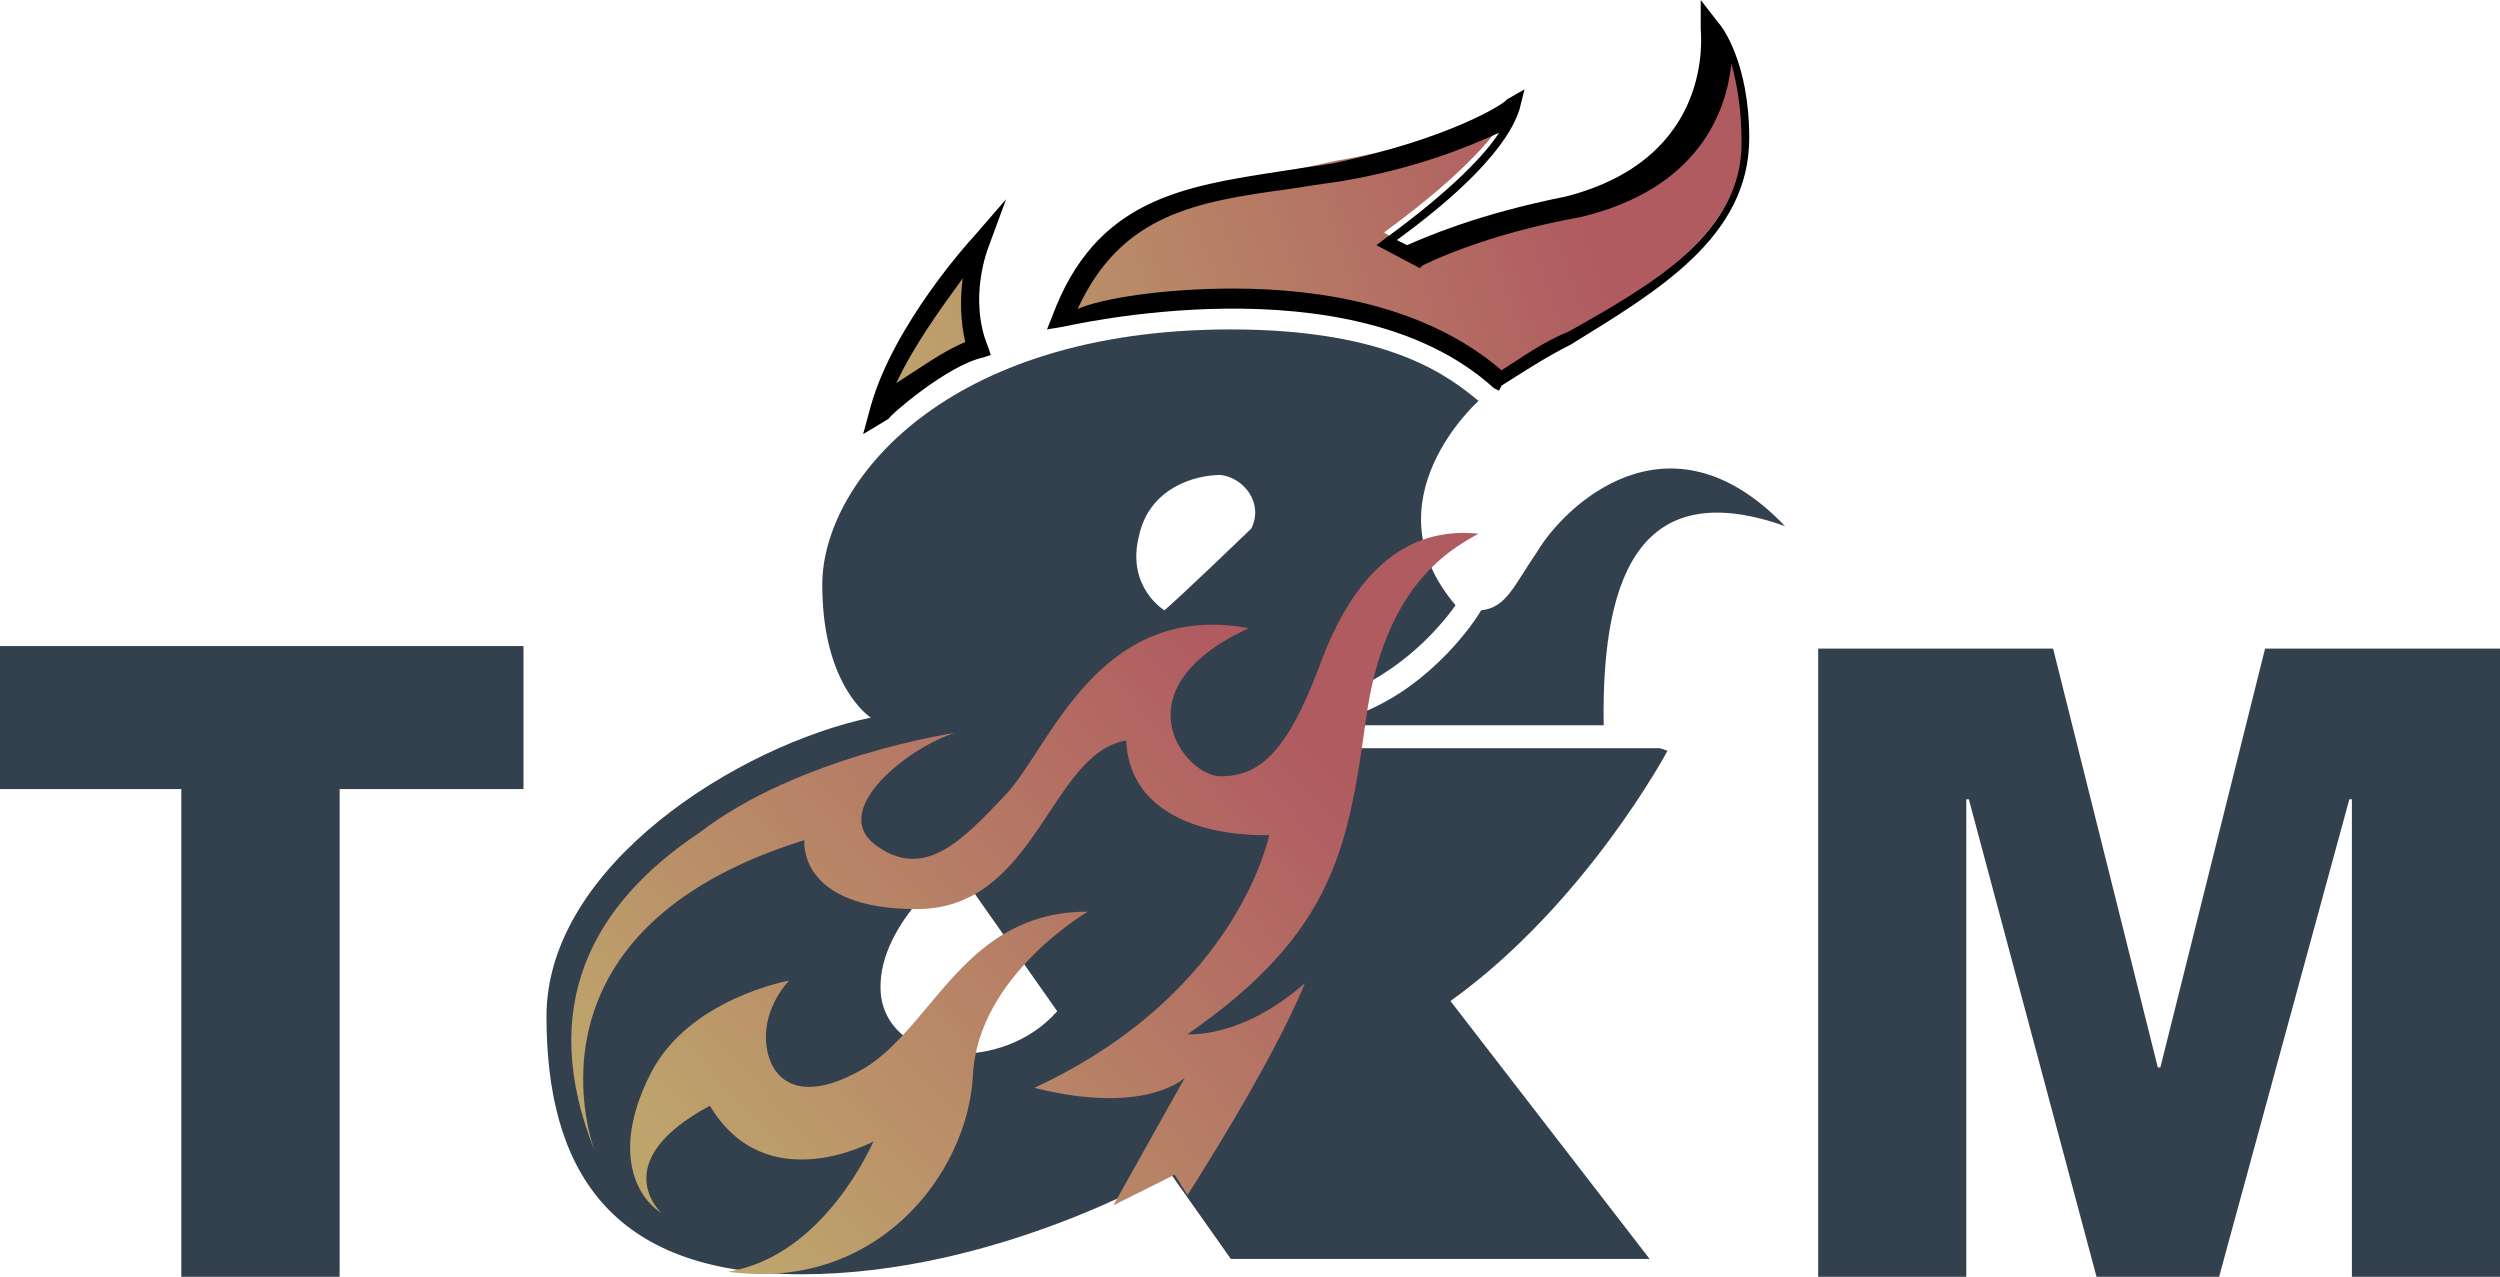 <svg xmlns="http://www.w3.org/2000/svg" xml:space="preserve" id="Layer_1" x="0" y="0" style="enable-background:new 0 0 97.9 50" version="1.1" viewBox="0 0 97.9 50"><style type="text/css">.st0{fill:#33414e}.st1{fill:url(#SVGID_1_)}.st2{fill:url(#SVGID_2_)}.st3{fill:url(#SVGID_3_)}.st4{fill:url(#SVGID_4_)}</style><g><g><path d="m65.3 29.4-.3-.1H52.7l-1.5-1.7.7-.2c2.6-.7 4.4-2.7 5.1-3.7-3.5-4.1.9-8 .9-8-1.1-.9-3.4-2.8-9.7-2.8-11.2 0-16 6-16 10s1.9 5.2 1.9 5.2c-5.2 1.1-12.7 5.8-12.7 11.7s2.4 10.1 10 10.1 14.4-4 14.4-4l2.4 3.4h16.4l-7.8-10.1c5.3-3.8 8.5-9.8 8.5-9.8zM34.5 39c-.3-2.7 2.9-5.1 2.9-5.1l4 5.7c-2.1 2.4-6.5 2.2-6.9-.6zM49 20.7c-2.7 2.6-3.4 3.2-3.4 3.2s-1.5-.9-1-2.9c.4-1.9 2.2-2.4 3.2-2.4.9.1 1.7 1.1 1.2 2.1zm11.2.9c-.9 1.3-1.2 2.2-2.2 2.3-.4.7-2.3 3.3-5.2 4.2l.3.3h9.7c-.1-6.3 1.7-9.7 7.1-7.8-4.6-4.8-8.7-.7-9.7 1z" class="st0"/><linearGradient id="SVGID_1_" x1="27.531" x2="54.333" y1="804.081" y2="779.664" gradientTransform="translate(0 -756.89)" gradientUnits="userSpaceOnUse"><stop offset="0" style="stop-color:#bea56c"/><stop offset=".819" style="stop-color:#b05b60"/></linearGradient><path d="M25.9 47.5s-2.2-2 1.9-4.2c2.2 3.7 6.4 1.4 6.4 1.4s-1.9 4.5-5.7 5.1c5.8.8 9.4-3.8 9.6-7.7s4.5-6.4 4.5-6.4c-4.8 0-6 4.4-8.7 6.1-2.7 1.6-3.8.4-3.9-1-.1-1.4.9-2.4.9-2.4s-3.9.7-5.4 3.6c-1.5 2.9-.7 4.8.4 5.5z" class="st1"/><linearGradient id="SVGID_2_" x1="27.931" x2="54.732" y1="804.519" y2="780.102" gradientTransform="translate(0 -756.89)" gradientUnits="userSpaceOnUse"><stop offset="0" style="stop-color:#bea56c"/><stop offset=".819" style="stop-color:#b05b60"/></linearGradient><path d="M23.3 45.1s-3.4-8.6 8.2-12.2c0 0-.3 2.7 4.4 2.7s5.2-6.1 8.2-6.6c.2 4 5.6 3.7 5.6 3.7s-1.2 6.2-9.2 9.9c4.4 1.1 5.9-.4 5.9-.4l-2.8 5L46 46l.5.8s3.3-5.1 4.6-8.3c-2.5 2.2-4.6 2-4.6 2 5.8-4 6.3-7.4 7-12.4s3.1-6.5 4.4-7.2c-2.9-.3-4.9 1.6-6.2 5.1s-2.4 4.4-3.9 4.4c-1.4 0-4.1-3.4 1.1-5.8-5.9-1.1-7.8 4.7-9.5 6.5s-3.2 3.4-5.1 2c-1.9-1.4 1.4-3.9 3.1-4.4 0 0-6.1.9-10 3.9-4.2 2.8-6.4 6.8-4.1 12.5z" class="st2"/><linearGradient id="SVGID_3_" x1="33.988" x2="66.354" y1="770.467" y2="759.224" gradientTransform="translate(0 -756.89)" gradientUnits="userSpaceOnUse"><stop offset="0" style="stop-color:#bea56c"/><stop offset=".819" style="stop-color:#b05b60"/></linearGradient><path d="M34.4 16s2.4-2 3.9-2.4c-.9-2.1 0-4.1 0-4.1S35.4 13 34.4 16z" class="st3"/><path d="m33.8 17 .3-1.1c.9-3.2 3.9-6.5 4-6.6l1.3-1.5-.7 1.9s-.8 2 0 3.9l.1.3-.3.1c-1.4.3-3.7 2.3-3.7 2.4l-1 .6zm3.9-6.1c-.8 1.1-1.9 2.6-2.6 4.1.8-.5 1.9-1.3 2.7-1.6-.2-.9-.2-1.7-.1-2.5z"/><linearGradient id="SVGID_4_" x1="35.254" x2="67.621" y1="774.113" y2="762.87" gradientTransform="translate(0 -756.89)" gradientUnits="userSpaceOnUse"><stop offset="0" style="stop-color:#bea56c"/><stop offset=".819" style="stop-color:#b05b60"/></linearGradient><path d="M41.4 12.4s11.5-2.7 17.2 2.4c3.7-2.6 9.7-4.6 9.7-9.5 0-2.9-1.1-4.4-1.1-4.4s.7 5.3-5.7 7c-3.9.7-6.2 1.9-6.2 1.9l-1.1-.7c4.8-3.5 5.1-5.2 5.1-5.2s-2.3 1.6-7 2.4c-4.8 1.1-8.8 1-10.9 6.1z" class="st4"/><path d="m58.7 15.3-.2-.1c-5.6-5.1-16.8-2.4-16.9-2.4l-.6.1.2-.5c1.7-4.6 5.1-5.1 9-5.7.7-.1 1.3-.2 2-.3C56.9 5.4 59 4 59 3.9l.7-.4-.2.8c-.1.2-.4 1.9-4.8 5.1l.4.2c.7-.3 2.7-1.2 6.2-1.9 5.9-1.5 5.3-6.4 5.3-6.6V0l.7.9c.1.1 1.2 1.5 1.2 4.5 0 3.9-3.6 6-7 8.1-1 .5-1.9 1.1-2.7 1.6l-.1.2zm-10.4-4c3.5 0 7.6.7 10.5 3.2.8-.5 1.6-1.1 2.6-1.5 3.4-1.9 6.8-3.9 6.8-7.4 0-1.4-.2-2.4-.4-3.1-.2 1.9-1.3 4.9-5.9 6-3.9.7-6.2 1.9-6.2 1.9l-.1.1-1.7-.9.4-.3c2.6-1.9 3.9-3.3 4.4-4.1-1.1.5-3.2 1.4-6.2 1.9-.7.1-1.4.2-2 .3-3.7.5-6.6 1-8.3 4.7.9-.4 3.3-.8 6.1-.8z"/></g><path d="M20.4 30.9h-7.1V50H7.1V30.9H0v-5.6h20.5v5.6h-.1zM71.2 25.4h9.2l4.1 16.4h.1l4.1-16.4h9.2V50h-5.8V31.3H92L86.9 50h-4.8l-5-18.7H77V50h-5.8V25.4z" class="st0"/></g></svg>